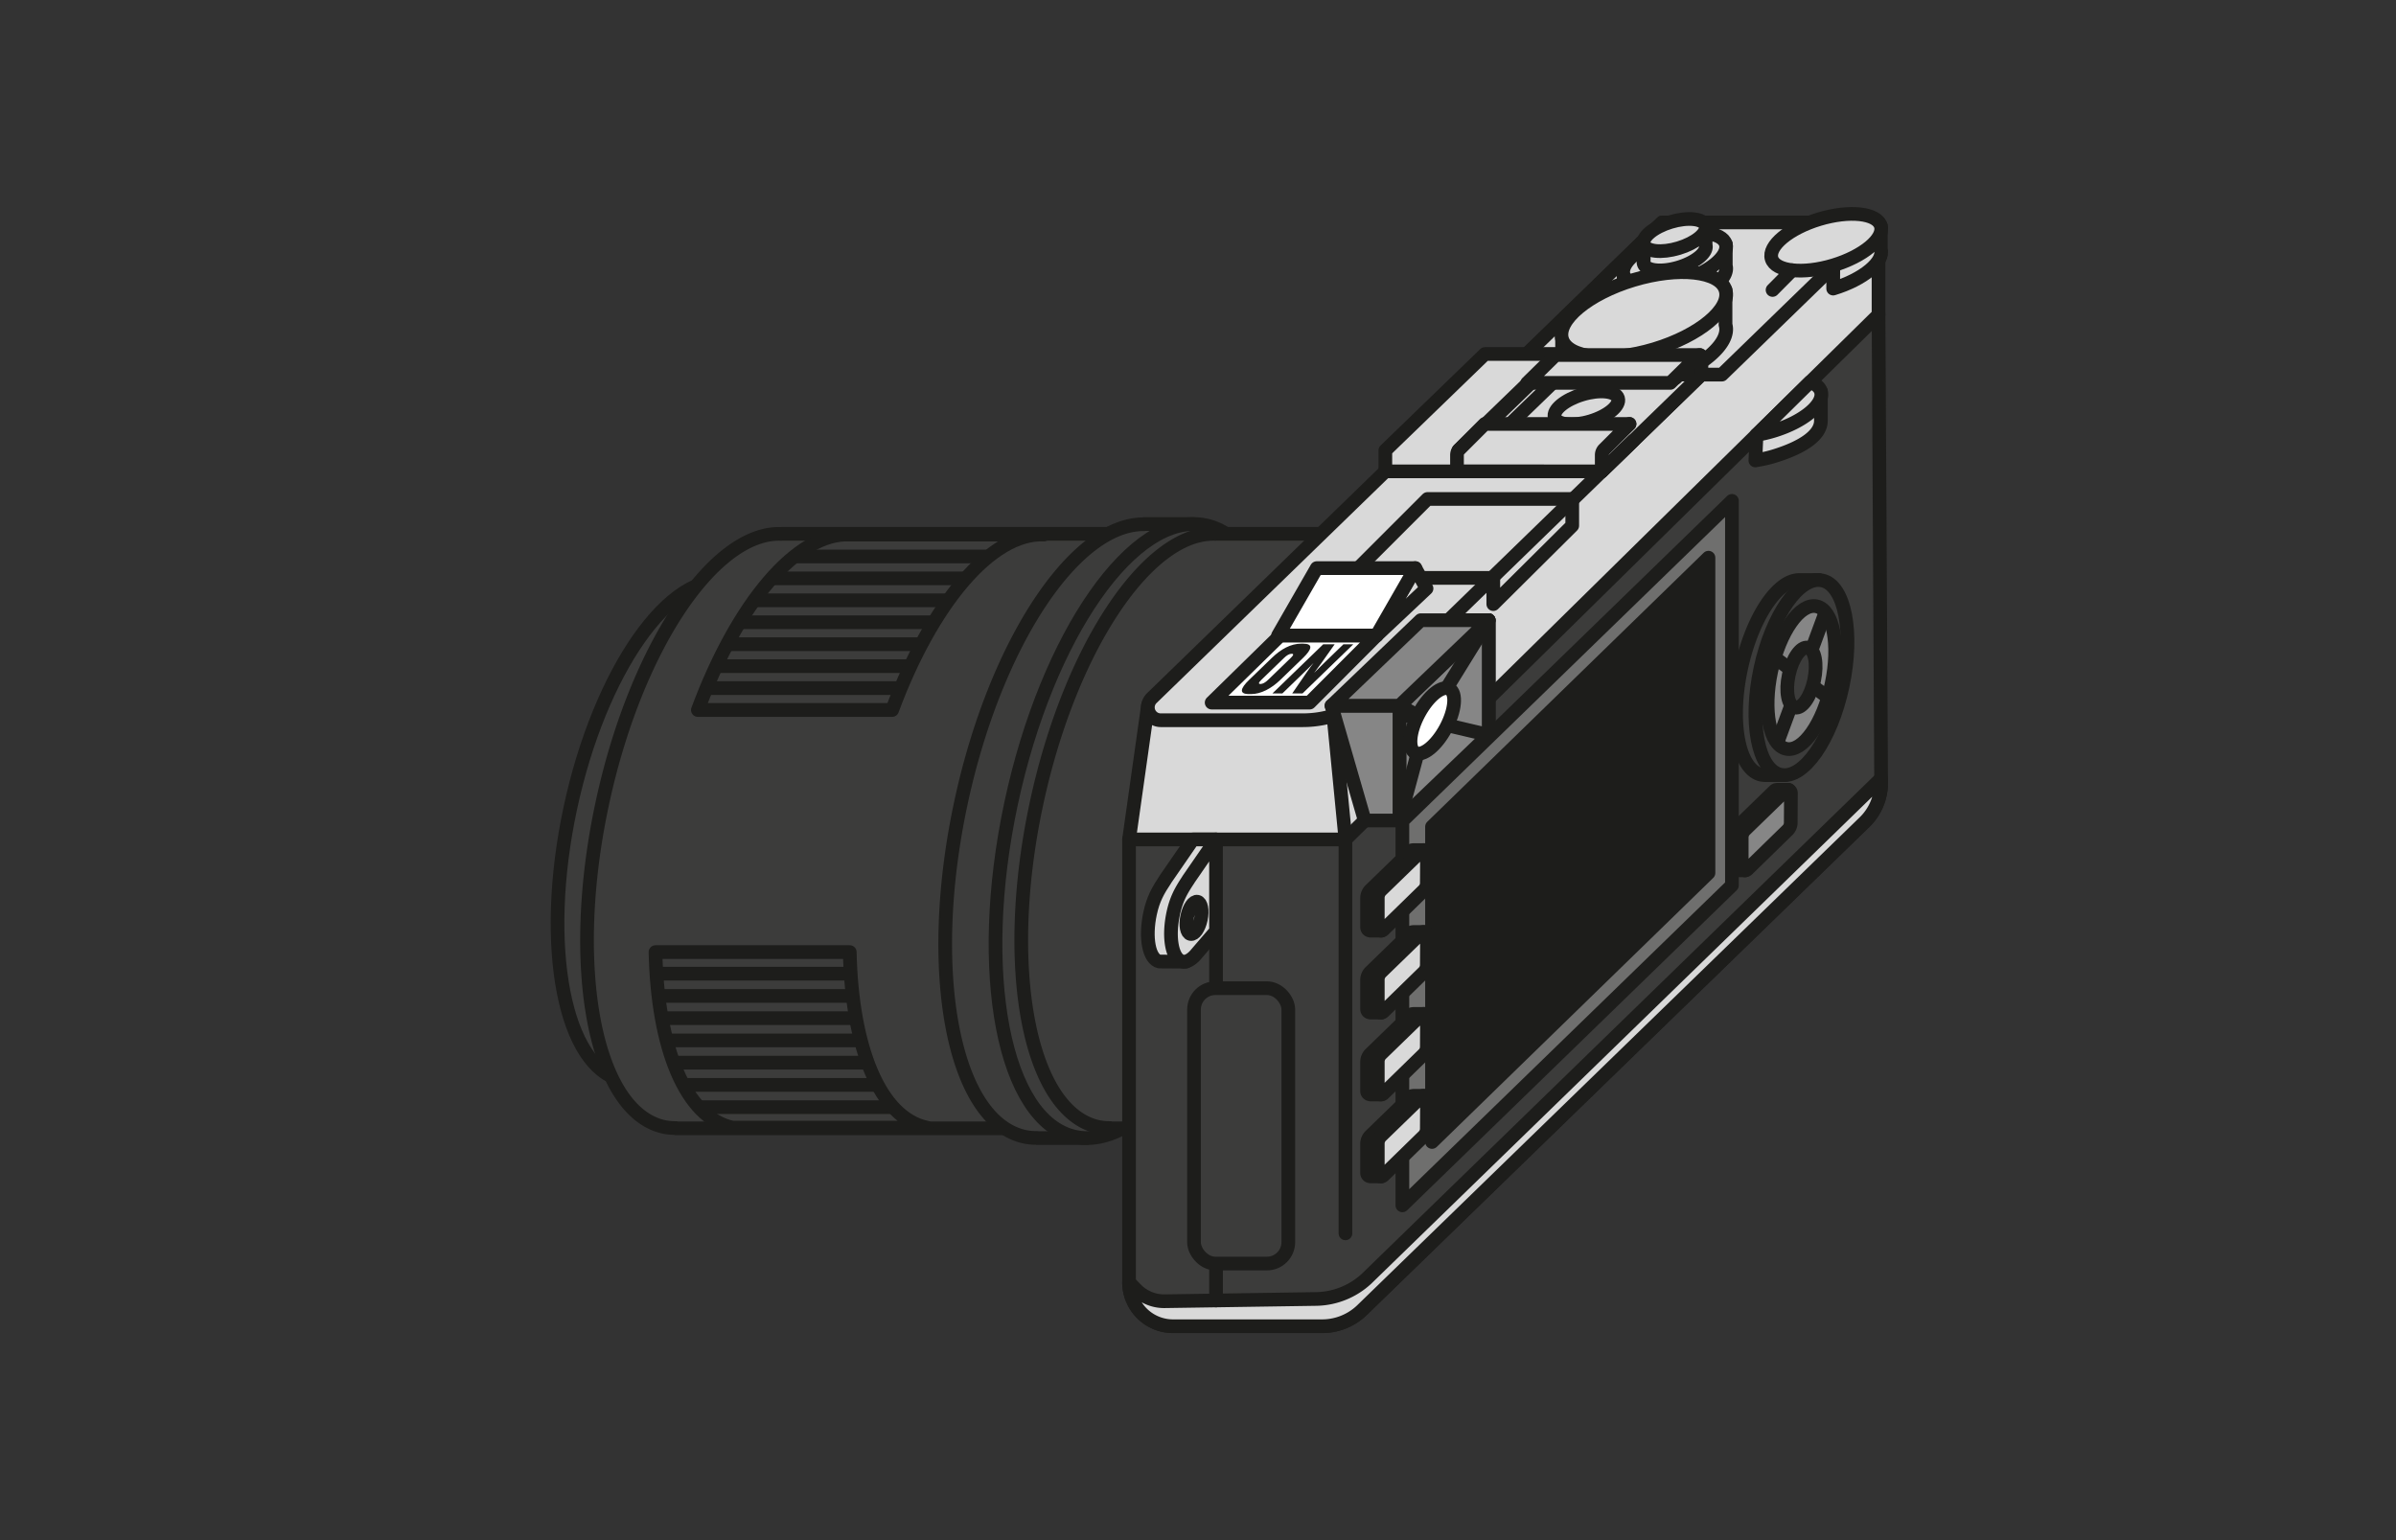 <svg xmlns="http://www.w3.org/2000/svg" xmlns:xlink="http://www.w3.org/1999/xlink" width="1400" height="900" viewBox="0 0 1400 900">
  <rect x="0" y="0" width="1400" height="900" fill="#333333" stroke="none"/>
  <defs>
    <clipPath id="a">
      <path d="M496.413,312.369c-30.829-1.25-65.631,40.5-88.648,102.545H521.279c23.015-62.045,57.818-103.795,88.647-102.545Z" fill="#3c3c3b" stroke="#1d1d1b" stroke-linecap="round" stroke-linejoin="round" stroke-width="8"/>
    </clipPath>
    <clipPath id="b">
      <path d="M496.522,556.362H383.008c1.191,55.685,17.462,96.694,44.977,102.573H541.5C513.984,653.056,497.712,612.047,496.522,556.362Z" fill="none" stroke="#1d1d1b" stroke-linecap="round" stroke-linejoin="round" stroke-width="8"/>
    </clipPath>
  </defs>
  <title>MDAM-B-85</title>
  <g>
    <g>
      <path d="M363.718,631.282c34.042,7.271,75.568-52.041,92.75-132.477S459.984,347.268,425.941,340s-75.568,52.039-92.75,132.475S329.675,624.01,363.718,631.282Z" fill="#3c3c3b" stroke="#1d1d1b" stroke-linecap="round" stroke-linejoin="round" stroke-width="8"/>
      <path d="M456.532,311.943l-.009.05c-39.321-1.6-85.2,66.6-104.7,157.891-20.413,95.562-4.176,180.033,36.268,188.673a32.661,32.661,0,0,0,6.816.628l-.026.149H604.464l47.853-347.391Z" fill="#3c3c3b" stroke="#1d1d1b" stroke-linecap="round" stroke-linejoin="round" stroke-width="8"/>
      <path d="M695.335,319.222l2.265-12.989H668.444l-.021.117C628.066,306,581.358,376.071,561.4,469.486c-21.077,98.677-4.311,185.9,37.451,194.824a33.647,33.647,0,0,0,7.054.648l-.015.086h29.154l2.261-12.967c30.828-24.312,60.484-80.8,75.328-150.285C729.89,421.012,721.755,347.976,695.335,319.222Z" fill="#3c3c3b" stroke="#1d1d1b" stroke-linecap="round" stroke-linejoin="round" stroke-width="8"/>
      <path d="M628.241,664.308c41.762,8.92,92.7-63.842,113.782-162.518s4.313-185.9-37.449-194.82-92.7,63.839-113.783,162.516S586.479,655.387,628.241,664.308Z" fill="#3c3c3b" stroke="#1d1d1b" stroke-linecap="round" stroke-linejoin="round" stroke-width="8"/>
      <path d="M710.26,311.943l-.009.05c-39.321-1.6-85.2,66.6-104.7,157.891-20.413,95.562-4.176,180.033,36.268,188.673a32.661,32.661,0,0,0,6.816.628l-.026.149H858.192l47.853-347.391Z" fill="#3c3c3b" stroke="#1d1d1b" stroke-linecap="round" stroke-linejoin="round" stroke-width="8"/>
      <g>
        <path d="M496.413,312.369c-30.829-1.25-65.631,40.5-88.648,102.545H521.279c23.015-62.045,57.818-103.795,88.647-102.545Z" fill="#3c3c3b"/>
        <g clip-path="url(#a)">
          <g>
            <line x1="323.584" y1="414.914" x2="614.297" y2="414.914" fill="#3c3c3b" stroke="#1d1d1b" stroke-linecap="round" stroke-linejoin="round" stroke-width="8"/>
            <line x1="323.584" y1="402.093" x2="614.297" y2="402.093" fill="#3c3c3b" stroke="#1d1d1b" stroke-linecap="round" stroke-linejoin="round" stroke-width="8"/>
            <line x1="323.584" y1="389.271" x2="614.297" y2="389.271" fill="#3c3c3b" stroke="#1d1d1b" stroke-linecap="round" stroke-linejoin="round" stroke-width="8"/>
            <line x1="323.584" y1="376.45" x2="614.297" y2="376.45" fill="#3c3c3b" stroke="#1d1d1b" stroke-linecap="round" stroke-linejoin="round" stroke-width="8"/>
            <line x1="323.584" y1="363.628" x2="614.297" y2="363.628" fill="#3c3c3b" stroke="#1d1d1b" stroke-linecap="round" stroke-linejoin="round" stroke-width="8"/>
            <line x1="323.584" y1="350.807" x2="614.297" y2="350.807" fill="#3c3c3b" stroke="#1d1d1b" stroke-linecap="round" stroke-linejoin="round" stroke-width="8"/>
            <line x1="323.584" y1="337.985" x2="614.297" y2="337.985" fill="#3c3c3b" stroke="#1d1d1b" stroke-linecap="round" stroke-linejoin="round" stroke-width="8"/>
            <line x1="323.584" y1="325.164" x2="614.297" y2="325.164" fill="#3c3c3b" stroke="#1d1d1b" stroke-linecap="round" stroke-linejoin="round" stroke-width="8"/>
            <line x1="323.584" y1="312.342" x2="614.297" y2="312.342" fill="#3c3c3b" stroke="#1d1d1b" stroke-linecap="round" stroke-linejoin="round" stroke-width="8"/>
          </g>
        </g>
        <path d="M496.413,312.369c-30.829-1.25-65.631,40.5-88.648,102.545H521.279c23.015-62.045,57.818-103.795,88.647-102.545Z" fill="none" stroke="#1d1d1b" stroke-linecap="round" stroke-linejoin="round" stroke-width="8"/>
      </g>
      <g>
        <g clip-path="url(#b)">
          <g>
            <line x1="323.97" y1="659.977" x2="614.682" y2="659.977" fill="none" stroke="#1d1d1b" stroke-linecap="round" stroke-linejoin="round" stroke-width="8"/>
            <line x1="323.97" y1="646.978" x2="614.682" y2="646.978" fill="none" stroke="#1d1d1b" stroke-linecap="round" stroke-linejoin="round" stroke-width="8"/>
            <line x1="323.97" y1="633.979" x2="614.682" y2="633.979" fill="none" stroke="#1d1d1b" stroke-linecap="round" stroke-linejoin="round" stroke-width="8"/>
            <line x1="323.97" y1="620.98" x2="614.682" y2="620.98" fill="none" stroke="#1d1d1b" stroke-linecap="round" stroke-linejoin="round" stroke-width="8"/>
            <line x1="323.97" y1="607.981" x2="614.682" y2="607.981" fill="none" stroke="#1d1d1b" stroke-linecap="round" stroke-linejoin="round" stroke-width="8"/>
            <line x1="323.97" y1="594.982" x2="614.682" y2="594.982" fill="none" stroke="#1d1d1b" stroke-linecap="round" stroke-linejoin="round" stroke-width="8"/>
            <line x1="323.97" y1="581.983" x2="614.682" y2="581.983" fill="none" stroke="#1d1d1b" stroke-linecap="round" stroke-linejoin="round" stroke-width="8"/>
            <line x1="323.97" y1="568.984" x2="614.682" y2="568.984" fill="none" stroke="#1d1d1b" stroke-linecap="round" stroke-linejoin="round" stroke-width="8"/>
            <line x1="323.97" y1="555.985" x2="614.682" y2="555.985" fill="none" stroke="#1d1d1b" stroke-linecap="round" stroke-linejoin="round" stroke-width="8"/>
          </g>
        </g>
        <path d="M496.522,556.362H383.008c1.191,55.685,17.462,96.694,44.977,102.573H541.5C513.984,653.056,497.712,612.047,496.522,556.362Z" fill="none" stroke="#1d1d1b" stroke-linecap="round" stroke-linejoin="round" stroke-width="8"/>
      </g>
    </g>
    <path d="M659.706,490.546v258.78A25.674,25.674,0,0,0,685.38,775h87.139a33.606,33.606,0,0,0,23.413-9.5l293.643-285.173a31.586,31.586,0,0,0,9.581-22.836l-1.516-273.572L659.706,490.546" fill="#3c3c3b" stroke="#1d1d1b" stroke-linecap="round" stroke-linejoin="round" stroke-width="8"/>
    <path d="M663.8,753.507a22.939,22.939,0,0,0,16.726,6.882l88.365-1.316a44.394,44.394,0,0,0,29.574-11.822l300.689-292.309v2.551a32.023,32.023,0,0,1-9.711,22.963L795.932,765.5a33.606,33.606,0,0,1-23.413,9.5H685.38a25.674,25.674,0,0,1-25.674-25.674Z" fill="#d9d9d9" stroke="#1d1d1b" stroke-linecap="round" stroke-linejoin="round" stroke-width="8"/>
    <g>
      <path d="M1045.05,461.513h-6.55l-.05.086a1.824,1.824,0,0,0-1.545.471L1013.4,484.9a6.368,6.368,0,0,0-1.933,4.568v17.2a1.891,1.891,0,0,0,1.913,1.88v.047h6.265l17.049-21.933h0l1.594-1.555a6.1,6.1,0,0,0,1.84-4.33l.026-4.523Z" fill="none" stroke="#1d1d1b" stroke-linecap="round" stroke-linejoin="round" stroke-width="8"/>
      <path d="M1019.619,484.9l23.51-22.832a1.956,1.956,0,0,1,3.319,1.415l-.1,17.3a6.1,6.1,0,0,1-1.839,4.33l-23.517,22.953a1.945,1.945,0,0,1-3.3-1.392v-17.2A6.373,6.373,0,0,1,1019.619,484.9Z" fill="#868686" stroke="#1d1d1b" stroke-linecap="round" stroke-linejoin="round" stroke-width="8"/>
    </g>
    <polygon points="1011.988 517.356 819.419 704.371 819.419 479.697 1011.988 292.683 1011.988 517.356" fill="#6f6f6e" stroke="#1d1d1b" stroke-linecap="round" stroke-linejoin="round" stroke-width="8"/>
    <polygon points="998.272 510.136 836.742 667.335 836.742 483.085 998.272 325.886 998.272 510.136" fill="#1d1d1b" stroke="#1d1d1b" stroke-linecap="round" stroke-linejoin="round" stroke-width="8"/>
    <path d="M1061.679,345.418l1.134-6.457h-11.837c-12.746.271-27.39,22.439-33.676,51.866-6.7,31.353-1.369,59.069,11.9,61.9a10.474,10.474,0,0,0,1.752.161l.038.06h.6c.07,0,.14,0,.21,0h11.007l1.107-6.311c8.87-8.629,17.122-25.357,21.435-45.547C1070.417,377.387,1068.6,355.784,1061.679,345.418Z" fill="#3c3c3b" stroke="#1d1d1b" stroke-linecap="round" stroke-linejoin="round" stroke-width="8"/>
    <polygon points="670.819 411.934 868.335 218.896 884.165 215.054 971.195 129.998 1097.64 129.998 1097.64 183.921 786.152 490.547 659.706 490.546 670.819 411.934" fill="#d9d9d9" stroke="#1d1d1b" stroke-linecap="round" stroke-linejoin="round" stroke-width="8"/>
    <path d="M678.212,420.872h83.06A61.333,61.333,0,0,0,804,403.539L994.128,218.9H1006.1L1097.64,130H971.2l-90.7,88.08-12.481.491L672.982,407.98A7.507,7.507,0,0,0,678.212,420.872Z" fill="#d9d9d9" stroke="#1d1d1b" stroke-linecap="round" stroke-linejoin="round" stroke-width="8"/>
    <g>
      <path d="M1008.382,155.257V142.568L986.688,149.1a71.441,71.441,0,0,0-23.34,7.033l-14.681,4.424V169.9a6.307,6.307,0,0,0,0,3.351c2.1,6.979,17.176,8.608,33.666,3.64S1010.486,162.236,1008.382,155.257Z" fill="#d9d9d9" stroke="#1d1d1b" stroke-linecap="round" stroke-linejoin="round" stroke-width="8"/>
      <path d="M1008.383,142.568c2.1,6.979-9.56,16.665-26.05,21.633s-31.562,3.339-33.665-3.639,9.56-16.665,26.05-21.633S1006.28,135.589,1008.383,142.568Z" fill="#d9d9d9" stroke="#1d1d1b" stroke-linecap="round" stroke-linejoin="round" stroke-width="8"/>
    </g>
    <path d="M996.611,143.176V130.04l-13.141,9.41a43.26,43.26,0,0,0-14.138,4.26l-8.893-2.77v11.1a3.82,3.82,0,0,0,0,2.03c1.274,4.228,10.4,5.214,20.393,2.205S997.885,147.4,996.611,143.176Z" fill="#d9d9d9" stroke="#1d1d1b" stroke-linecap="round" stroke-linejoin="round" stroke-width="8"/>
    <path d="M996.611,131.91c1.274,4.227-5.791,10.094-15.779,13.1s-19.119,2.022-20.393-2.205,5.792-10.094,15.78-13.1S995.337,127.682,996.611,131.91Z" fill="#d9d9d9" stroke="#1d1d1b" stroke-linecap="round" stroke-linejoin="round" stroke-width="8"/>
    <g>
      <path d="M1008.235,189.741V169.45L973.542,179.9a114.236,114.236,0,0,0-37.325,11.246l-23.477,7.074v14.933a10.1,10.1,0,0,0,0,5.359c3.364,11.161,27.467,13.765,53.838,5.82S1011.6,200.9,1008.235,189.741Z" fill="#d9d9d9" stroke="#1d1d1b" stroke-linecap="round" stroke-linejoin="round" stroke-width="8"/>
      <path d="M1008.236,169.45c3.363,11.16-15.288,26.649-41.658,34.6s-50.474,5.34-53.837-5.82,15.289-26.65,41.659-34.595S1004.873,158.289,1008.236,169.45Z" fill="#d9d9d9" stroke="#1d1d1b" stroke-linecap="round" stroke-linejoin="round" stroke-width="8"/>
    </g>
    <polygon points="868.335 218.896 994.127 218.896 935.909 275.435 809.463 275.435 868.335 218.896" fill="#d9d9d9" stroke="#1d1d1b" stroke-linecap="round" stroke-linejoin="round" stroke-width="8"/>
    <path d="M1098.969,131.963v13.558c2.248,7.458-10.215,17.808-27.835,23.116l.08-12.963L1097.64,130l1.329,1.965" fill="#d9d9d9" stroke="#1d1d1b" stroke-linecap="round" stroke-linejoin="round" stroke-width="8"/>
    <path d="M1098.969,131.963c2.247,7.457-10.215,17.807-27.835,23.116s-33.727,3.568-35.974-3.889,10.216-17.807,27.836-23.116S1096.722,124.506,1098.969,131.963Z" fill="#d9d9d9" stroke="#1d1d1b" stroke-linecap="round" stroke-linejoin="round" stroke-width="8"/>
    <line x1="1047.184" y1="157.896" x2="1035.719" y2="169.45" fill="#d9d9d9" stroke="#1d1d1b" stroke-linecap="round" stroke-linejoin="round" stroke-width="8"/>
    <path d="M954.426,257.452l-18.517,17.983V265.9a4.7,4.7,0,0,1,1.376-3.322l14.84-14.84" fill="none" stroke="#1d1d1b" stroke-linecap="round" stroke-linejoin="round" stroke-width="8"/>
    <path d="M979.288,220.735l12.465-12.466c1.733-1.733,2.375-.312,2.375.539v9.924" fill="none" stroke="#1d1d1b" stroke-linecap="round" stroke-linejoin="round" stroke-width="8"/>
    <polygon points="912.017 219.078 912.017 206.851 853.773 263.208 853.773 275.435 912.017 219.078" fill="#d9d9d9" stroke="#1d1d1b" stroke-linecap="round" stroke-linejoin="round" stroke-width="8"/>
    <polygon points="852.195 275.435 852.195 263.208 910.439 206.851 867.707 206.851 809.463 263.208 809.463 275.435 852.195 275.435" fill="#d9d9d9" stroke="#1d1d1b" stroke-linecap="round" stroke-linejoin="round" stroke-width="8"/>
    <path d="M945.448,232.767c1.3,4.328-5.928,10.334-16.153,13.415s-19.572,2.071-20.876-2.257,5.928-10.333,16.153-13.414S944.144,228.44,945.448,232.767Z" fill="#d9d9d9" stroke="#1d1d1b" stroke-linecap="round" stroke-linejoin="round" stroke-width="8"/>
    <path d="M935.909,275.435V265.9a4.7,4.7,0,0,1,1.376-3.322l14.84-14.84H867.553l-14.84,14.84a4.7,4.7,0,0,0-1.377,3.322v9.53Z" fill="#d9d9d9" stroke="#1d1d1b" stroke-linecap="round" stroke-linejoin="round" stroke-width="8"/>
    <path d="M909.534,207.45l83.557,0a2.4,2.4,0,0,0-1.338.816c-1.733,1.733-15.781,15.483-15.781,15.483h-83.6s14.047-13.75,15.78-15.483a2.308,2.308,0,0,1,1.382-.819" fill="#d9d9d9" stroke="#1d1d1b" stroke-linecap="round" stroke-linejoin="round" stroke-width="8"/>
    <polygon points="918.672 307.173 918.672 291.578 834.099 291.578 787.974 337.704 872.546 337.704 872.546 353.016 918.672 307.173" fill="none" stroke="#1d1d1b" stroke-linecap="round" stroke-linejoin="round" stroke-width="8"/>
    <g>
      <path d="M697.011,490.547l-16.19,23.479,0,.074c-4.12,6.186-7.015,11.2-8.823,19.667-3.04,14.235-.623,26.816,5.4,28.1l15.474.1,17.66-71.422Z" fill="#d9d9d9" stroke="#1d1d1b" stroke-linecap="round" stroke-linejoin="round" stroke-width="8"/>
      <path d="M710.538,490.547l-16.189,23.479,0,.074c-4.119,6.187-7.014,11.2-8.822,19.667-3.041,14.235-.623,26.816,5.4,28.1,1.77.377,3.65-.361,5.506-1.814h0a17.3,17.3,0,0,0,2.753-2.779l11.347-13.183Z" fill="#d9d9d9" stroke="#1d1d1b" stroke-linecap="round" stroke-linejoin="round" stroke-width="8"/>
      <path d="M695.658,545.787c2.2.47,4.89-3.368,6-8.574s.228-9.807-1.975-10.277-4.891,3.367-6,8.573S693.455,545.316,695.658,545.787Z" fill="#d9d9d9" stroke="#1d1d1b" stroke-linecap="round" stroke-linejoin="round" stroke-width="8"/>
    </g>
    <line x1="710.538" y1="544.094" x2="710.538" y2="759.942" fill="#d9d9d9" stroke="#1d1d1b" stroke-linecap="round" stroke-linejoin="round" stroke-width="8"/>
    <rect x="697.671" y="577.461" width="55.096" height="160.908" rx="12.49" stroke-width="8" stroke="#1d1d1b" stroke-linecap="round" stroke-linejoin="round" fill="#3c3c3b"/>
    <polygon points="849.258 362.423 849.565 429.496 869.856 429.496 869.856 362.423 849.258 362.423" fill="none" stroke="#1d1d1b" stroke-linecap="round" stroke-linejoin="round" stroke-width="8"/>
    <polygon points="869.856 429.496 817.705 479.46 817.705 412.387 869.856 362.423 869.856 429.496" fill="#868686" stroke="#1d1d1b" stroke-linecap="round" stroke-linejoin="round" stroke-width="8"/>
    <line x1="869.856" y1="362.423" x2="838.016" y2="413.864" fill="#d9d9d9" stroke="#1d1d1b" stroke-linecap="round" stroke-linejoin="round" stroke-width="8"/>
    <line x1="817.705" y1="412.387" x2="839.397" y2="424.036" fill="#d9d9d9" stroke="#1d1d1b" stroke-linecap="round" stroke-linejoin="round" stroke-width="8"/>
    <line x1="869.856" y1="429.496" x2="797.107" y2="412.387" fill="#d9d9d9" stroke="#1d1d1b" stroke-linecap="round" stroke-linejoin="round" stroke-width="8"/>
    <line x1="817.705" y1="479.46" x2="832.647" y2="424.037" fill="none" stroke="#1d1d1b" stroke-linecap="round" stroke-linejoin="round" stroke-width="8"/>
    <polygon points="778.003 412.387 797.414 479.46 817.705 479.46 817.705 412.387 778.003 412.387" fill="#868686" stroke="#1d1d1b" stroke-linecap="round" stroke-linejoin="round" stroke-width="8"/>
    <polygon points="869.856 362.423 817.705 412.387 778.003 412.387 830.154 362.423 869.856 362.423" fill="#868686" stroke="#1d1d1b" stroke-linecap="round" stroke-linejoin="round" stroke-width="8"/>
    <path d="M826.9,439.9c-4.36-2.341-3.411-12.591,2.121-22.894s13.551-16.758,17.911-14.417,3.411,12.592-2.121,22.9S831.257,442.244,826.9,439.9Z" fill="#fff" stroke="#1d1d1b" stroke-linecap="round" stroke-linejoin="round" stroke-width="8"/>
    <line x1="786.152" y1="490.547" x2="779.12" y2="418.212" fill="#868686" stroke="#1d1d1b" stroke-linecap="round" stroke-linejoin="round" stroke-width="8"/>
    <g>
      <path d="M832.4,496.756h-6.55l-.05.087a1.823,1.823,0,0,0-1.546.47l-23.509,22.832a6.369,6.369,0,0,0-1.933,4.569v17.2a1.889,1.889,0,0,0,1.912,1.88v.047h6.265l17.05-21.932h0l1.594-1.556a6.089,6.089,0,0,0,1.839-4.33l.027-4.523Z" fill="none" stroke="#1d1d1b" stroke-linecap="round" stroke-linejoin="round" stroke-width="8"/>
      <path d="M806.972,520.145l23.51-22.832a1.956,1.956,0,0,1,3.319,1.414l-.1,17.3a6.1,6.1,0,0,1-1.839,4.33l-23.517,22.953a1.945,1.945,0,0,1-3.3-1.392v-17.2A6.37,6.37,0,0,1,806.972,520.145Z" fill="#d9d9d9" stroke="#1d1d1b" stroke-linecap="round" stroke-linejoin="round" stroke-width="8"/>
    </g>
    <g>
      <path d="M832.4,544.624h-6.55l-.05.087a1.823,1.823,0,0,0-1.546.47l-23.509,22.832a6.369,6.369,0,0,0-1.933,4.569v17.2a1.89,1.89,0,0,0,1.912,1.88v.047h6.265l17.05-21.932h0l1.594-1.556a6.089,6.089,0,0,0,1.839-4.33l.027-4.523Z" fill="none" stroke="#1d1d1b" stroke-linecap="round" stroke-linejoin="round" stroke-width="8"/>
      <path d="M806.972,568.013l23.51-22.833A1.956,1.956,0,0,1,833.8,546.6l-.1,17.3a6.1,6.1,0,0,1-1.839,4.33l-23.517,22.953a1.945,1.945,0,0,1-3.3-1.392v-17.2A6.37,6.37,0,0,1,806.972,568.013Z" fill="#d9d9d9" stroke="#1d1d1b" stroke-linecap="round" stroke-linejoin="round" stroke-width="8"/>
    </g>
    <g>
      <path d="M832.4,592.492h-6.55l-.05.087a1.823,1.823,0,0,0-1.546.47l-23.509,22.832a6.369,6.369,0,0,0-1.933,4.569v17.2a1.89,1.89,0,0,0,1.912,1.88v.047h6.265l17.05-21.933h0l1.594-1.555a6.089,6.089,0,0,0,1.839-4.33l.027-4.523Z" fill="none" stroke="#1d1d1b" stroke-linecap="round" stroke-linejoin="round" stroke-width="8"/>
      <path d="M806.972,615.88l23.51-22.832a1.956,1.956,0,0,1,3.319,1.415l-.1,17.3a6.1,6.1,0,0,1-1.839,4.33l-23.517,22.953a1.945,1.945,0,0,1-3.3-1.392v-17.2A6.373,6.373,0,0,1,806.972,615.88Z" fill="#d9d9d9" stroke="#1d1d1b" stroke-linecap="round" stroke-linejoin="round" stroke-width="8"/>
    </g>
    <g>
      <path d="M832.4,640.36h-6.55l-.05.086a1.827,1.827,0,0,0-1.546.471l-23.509,22.832a6.368,6.368,0,0,0-1.933,4.568v17.2a1.89,1.89,0,0,0,1.912,1.88v.047h6.265l17.05-21.933h0l1.594-1.555a6.091,6.091,0,0,0,1.839-4.33l.027-4.523Z" fill="none" stroke="#1d1d1b" stroke-linecap="round" stroke-linejoin="round" stroke-width="8"/>
      <path d="M806.972,663.748l23.51-22.832a1.956,1.956,0,0,1,3.319,1.415l-.1,17.3a6.1,6.1,0,0,1-1.839,4.33L808.344,686.91a1.945,1.945,0,0,1-3.3-1.392v-17.2A6.373,6.373,0,0,1,806.972,663.748Z" fill="#d9d9d9" stroke="#1d1d1b" stroke-linecap="round" stroke-linejoin="round" stroke-width="8"/>
    </g>
    <path d="M1040.473,452.73c13.269,2.834,29.456-20.285,36.153-51.638s1.37-59.068-11.9-61.9-29.456,20.285-36.153,51.638S1027.2,449.9,1040.473,452.73Z" fill="#3c3c3b" stroke="#1d1d1b" stroke-linecap="round" stroke-linejoin="round" stroke-width="8"/>
    <path d="M1043.677,437.567c9.73,2.078,21.6-14.874,26.51-37.865s1.005-43.313-8.725-45.392-21.6,14.874-26.511,37.865S1033.946,435.489,1043.677,437.567Z" fill="#868686" stroke="#1d1d1b" stroke-linecap="round" stroke-linejoin="round" stroke-width="8"/>
    <line x1="1066.515" y1="358.184" x2="1038.632" y2="433.724" fill="none" stroke="#1d1d1b" stroke-linecap="round" stroke-linejoin="round" stroke-width="8"/>
    <line x1="1037.155" y1="384.439" x2="1067.843" y2="407.369" fill="none" stroke="#1d1d1b" stroke-linecap="round" stroke-linejoin="round" stroke-width="8"/>
    <path d="M1048.862,413.455c4.09.874,9.078-6.251,11.142-15.914s.423-18.2-3.667-19.077-9.078,6.251-11.142,15.914S1044.773,412.581,1048.862,413.455Z" fill="#3c3c3b" stroke="#1d1d1b" stroke-linecap="round" stroke-linejoin="round" stroke-width="8"/>
    <g>
      <path d="M1063.973,245.851V228.732l-37.629,25.373-.663,14.915v.051l.1-.067a74.692,74.692,0,0,0,10.355-2.291C1053.757,261.4,1063.973,254.1,1063.973,245.851Z" fill="#d9d9d9" stroke="#1d1d1b" stroke-linecap="round" stroke-linejoin="round" stroke-width="8"/>
      <path d="M1026.345,254.12a76.031,76.031,0,0,0,9.792-2.271c17.62-5.309,30.082-15.659,27.835-23.116-.744-2.469-3.006-4.311-6.34-5.479Z" fill="#d9d9d9" stroke="#1d1d1b" stroke-linecap="round" stroke-linejoin="round" stroke-width="8"/>
    </g>
    <line x1="786.152" y1="720.731" x2="786.152" y2="490.547" fill="#3c3c3b" stroke="#1d1d1b" stroke-linecap="round" stroke-linejoin="round" stroke-width="8"/>
    <g>
      <polygon points="748.009 371.358 804.354 371.358 765.222 410.576 707.975 410.576 748.009 371.358" fill="#fff" stroke="#1d1d1b" stroke-linecap="round" stroke-linejoin="round" stroke-width="8"/>
      <g>
        <path d="M748.134,397.269c-5.26,5.09-11.385,8.331-17.169,8.331h-1.156c-5.978,0-5.137-3.279.085-8.331l13.23-12.8c5.381-5.206,11.119-8.331,17.135-8.331h1.156c5.9,0,5.373,3.084-.05,8.331Zm5.939-12.686c1.794-1.736,2.016-2.546.666-2.546-1.388,0-2.806.81-4.6,2.546l-13.071,12.648c-1.675,1.621-1.932,2.468-.582,2.468s2.842-.847,4.516-2.468Z" fill="#1d1d1b"/>
        <path d="M767.874,393.181c1.916-1.966,3.153-3.2,6.382-6.324l10.68-10.334h5.784l-29.651,28.69h-6.016l8.674-12.61c1.42-2.082,2.751-3.856,3.8-5.206-1.362,1.466-3.316,3.394-6.464,6.44l-11.758,11.376h-5.821l29.651-28.69h6.71l-7.976,11.26C770.131,390.213,768.96,391.793,767.874,393.181Z" fill="#1d1d1b"/>
      </g>
      <polygon points="804.354 371.358 826.979 331.984 833.535 343.894 804.354 371.358" fill="#d9d9d9" stroke="#1d1d1b" stroke-linecap="round" stroke-linejoin="round" stroke-width="8"/>
      <polygon points="746.765 371.358 769.391 331.984 826.979 331.984 804.354 371.358 746.765 371.358" fill="#fff" stroke="#1d1d1b" stroke-linecap="round" stroke-linejoin="round" stroke-width="8"/>
    </g>
  </g>
</svg>
